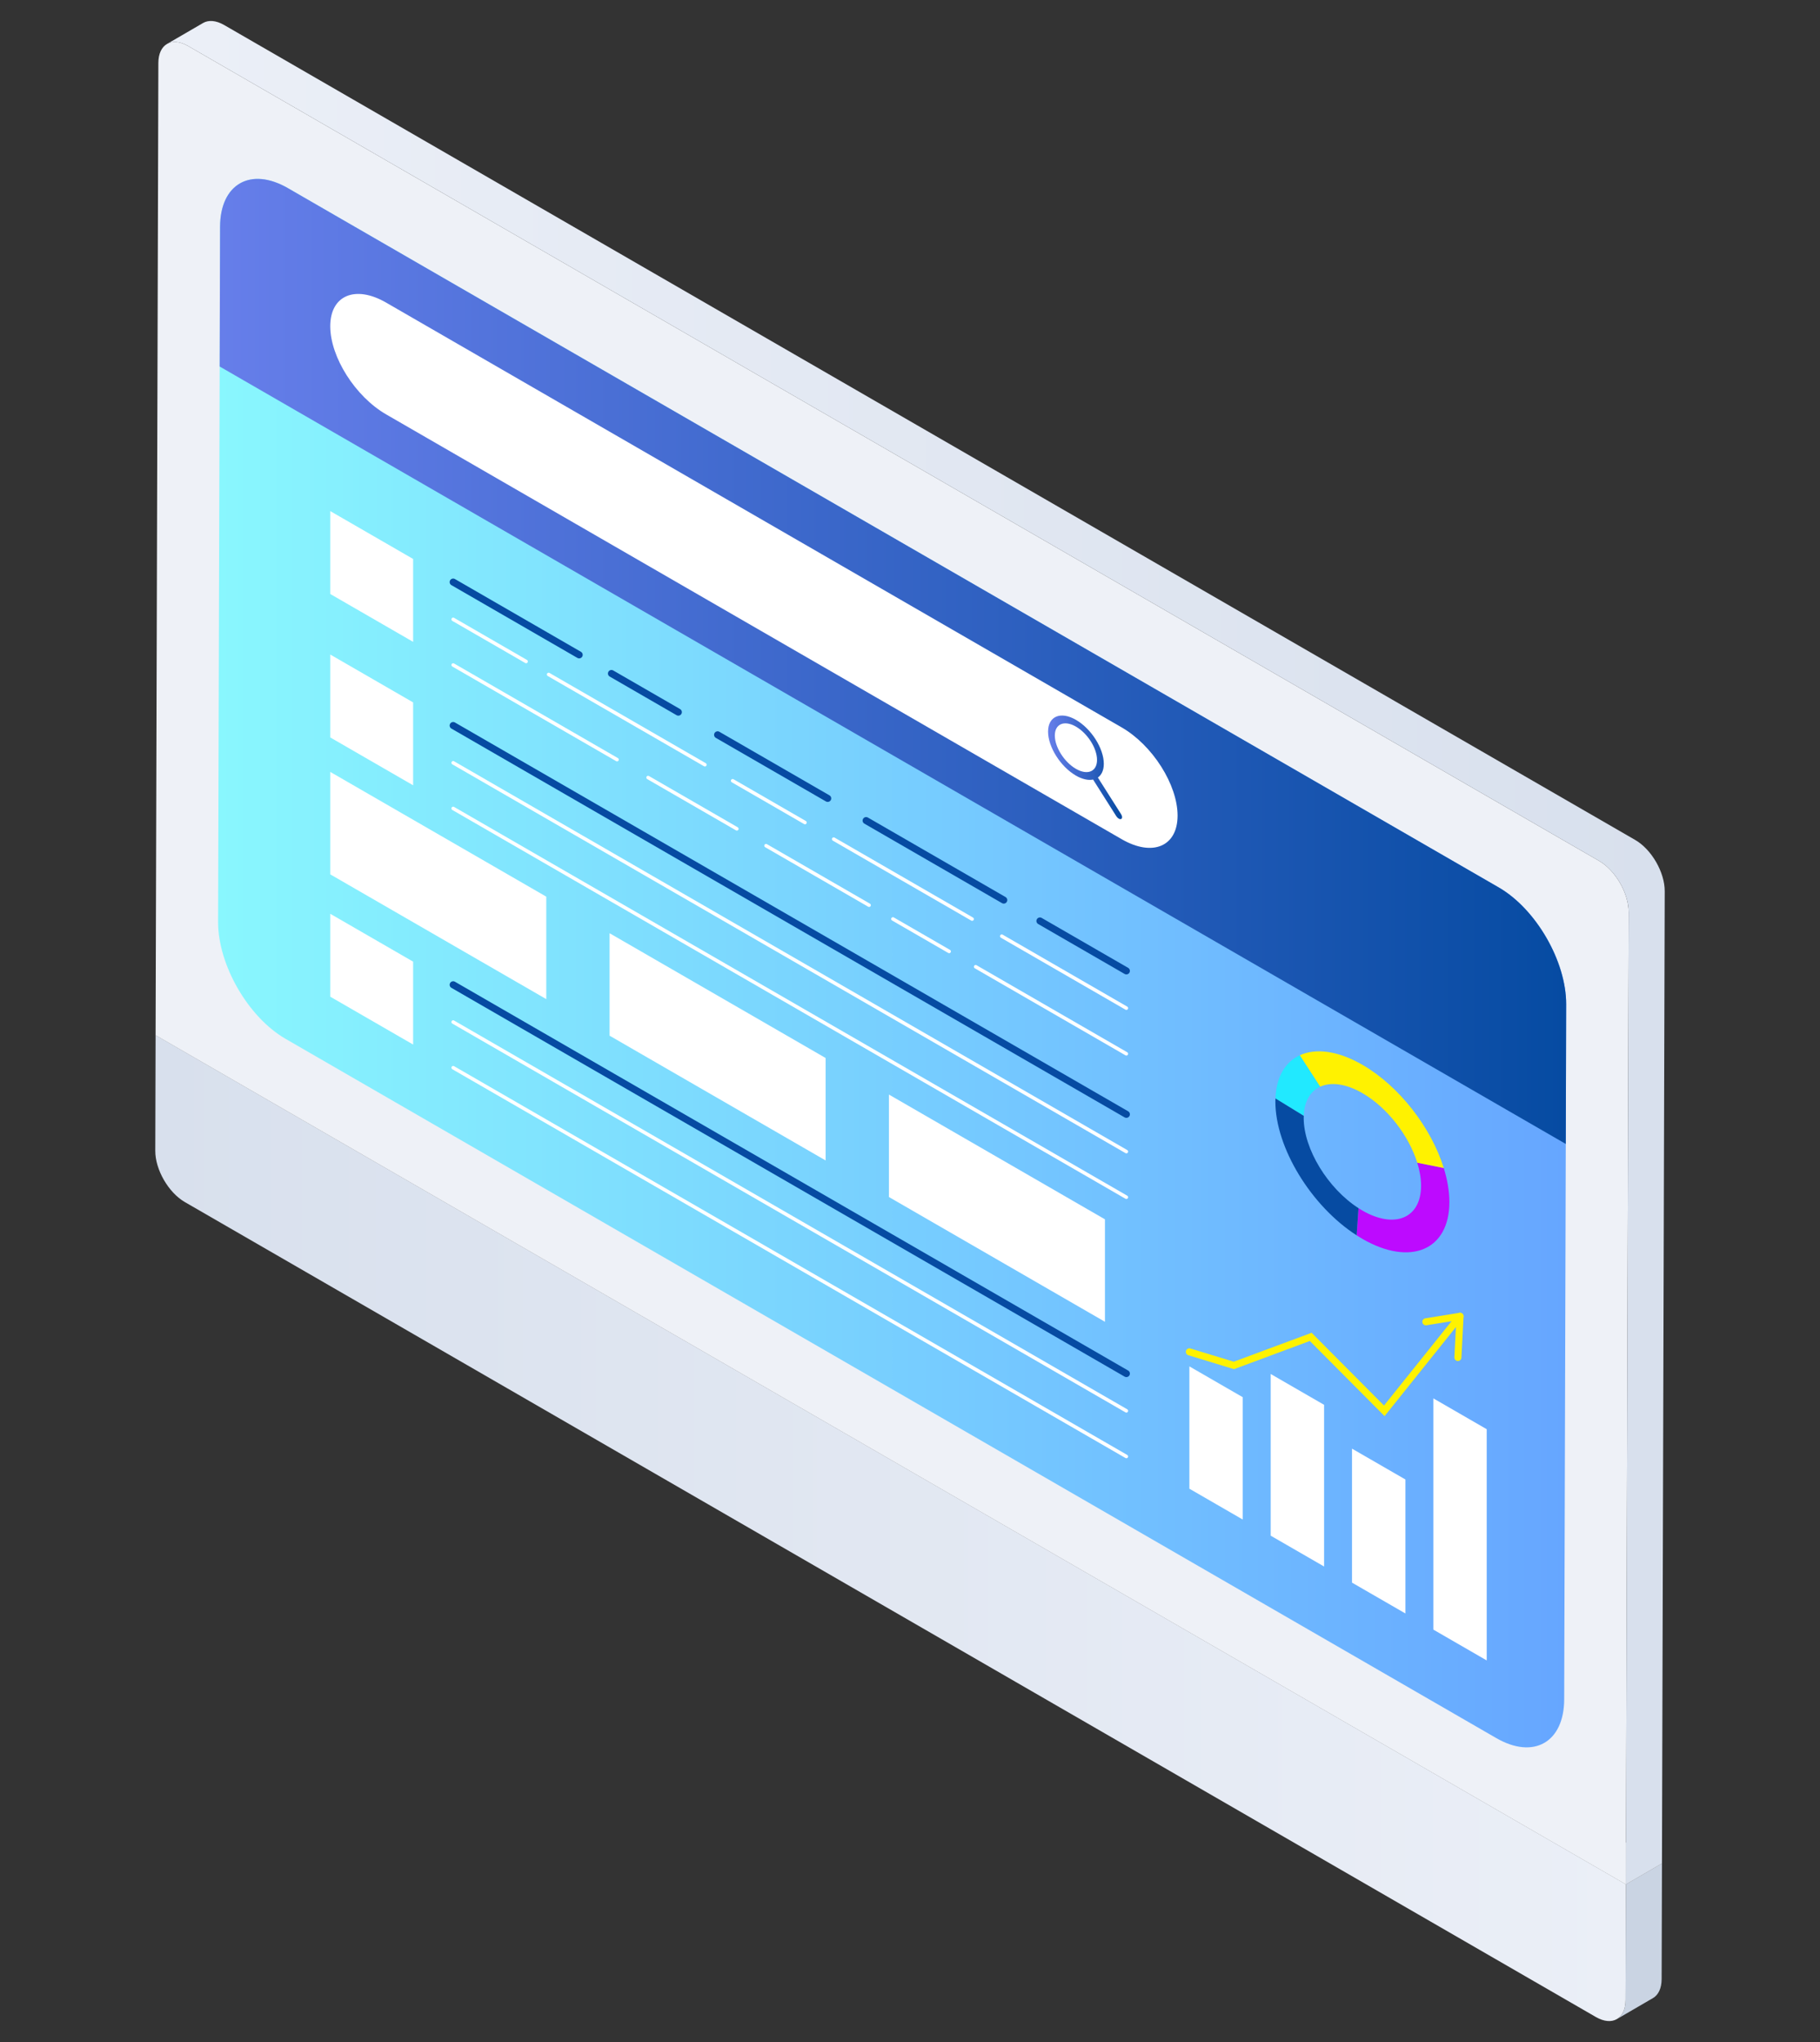 <?xml version="1.0" encoding="utf-8"?>
<!-- Generator: Adobe Illustrator 16.0.0, SVG Export Plug-In . SVG Version: 6.00 Build 0)  -->
<!DOCTYPE svg PUBLIC "-//W3C//DTD SVG 1.1//EN" "http://www.w3.org/Graphics/SVG/1.1/DTD/svg11.dtd">
<svg version="1.1" id="Calque_1" xmlns="http://www.w3.org/2000/svg" xmlns:xlink="http://www.w3.org/1999/xlink" x="0px" y="0px"
	 width="370px" height="415px" viewBox="0 0 370 415" enable-background="new 0 0 370 415" xml:space="preserve">
<rect x="0" y="0" width="370" height="415" fill="#333333" stroke="none"/>
<g id="Monitor_2_">
	<path fill="#CAD4E3" d="M330.473,406.456l0.066-23.512l7.334-4.262l-0.068,23.511c-0.004,1.906-0.678,3.245-1.76,3.874
		l-7.332,4.264C329.795,409.7,330.465,408.36,330.473,406.456z"/>
	<polygon fill="#C3C3C4" points="330.539,382.944 337.873,378.683 38.969,206.109 31.635,210.372 	"/>
	<linearGradient id="SVGID_1_" gradientUnits="userSpaceOnUse" x1="31.568" y1="310.555" x2="330.539" y2="310.555">
		<stop  offset="0" style="stop-color:#D8E0ED"/>
		<stop  offset="1" style="stop-color:#EBEFF7"/>
	</linearGradient>
	<path fill="url(#SVGID_1_)" d="M31.635,210.372l-0.066,23.511c-0.012,3.832,2.689,8.497,6.012,10.413l117.863,68.05l51.113,29.509
		l117.877,68.057c3.322,1.919,6.027,0.377,6.039-3.456l0.066-23.512L31.635,210.372z"/>
	<polygon fill="#00BAC2" points="318.619,184.146 325.953,179.884 51.361,21.349 44.029,25.611 	"/>
	<path fill="#EEF1F7" d="M325.1,174.965c3.32,1.918,6.012,6.575,6,10.408l-0.561,197.572L31.633,210.371l0.561-197.572
		c0.012-3.833,2.73-5.367,6.051-3.449L325.1,174.965z"/>
	<linearGradient id="SVGID_2_" gradientUnits="userSpaceOnUse" x1="38.531" y1="193.603" x2="338.114" y2="193.603">
		<stop  offset="0" style="stop-color:#EBEFF7"/>
		<stop  offset="1" style="stop-color:#D8E0ED"/>
	</linearGradient>
	<path fill="url(#SVGID_2_)" d="M41.287,4.671c1.1-0.638,2.617-0.548,4.291,0.418l286.855,165.615
		c3.322,1.917,6.01,6.574,5.998,10.406l-0.559,197.573l-7.334,4.262l0.561-197.572c0.012-3.833-2.68-8.489-6-10.408L38.244,9.351
		c-1.672-0.967-3.191-1.056-4.291-0.418L41.287,4.671z"/>
	<g>
		<g>
			<linearGradient id="SVGID_3_" gradientUnits="userSpaceOnUse" x1="44.336" y1="195.734" x2="318.398" y2="195.734">
				<stop  offset="0" style="stop-color:#89F7FE"/>
				<stop  offset="1" style="stop-color:#66A6FF"/>
			</linearGradient>
			<path fill="url(#SVGID_3_)" d="M58.543,38.241c-7.602-4.39-13.781-0.853-13.807,7.868l-0.4,141.239
				c-0.025,8.736,6.115,19.385,13.719,23.775l246.135,142.107c7.602,4.388,13.781,0.85,13.807-7.886l0.402-141.238
				c0.023-8.72-6.115-19.369-13.719-23.759L58.543,38.241z"/>
		</g>
		<linearGradient id="SVGID_4_" gradientUnits="userSpaceOnUse" x1="44.656" y1="134.418" x2="318.397" y2="134.418">
			<stop  offset="0" style="stop-color:#667EEA"/>
			<stop  offset="1" style="stop-color:#064BA2"/>
		</linearGradient>
		<path fill="url(#SVGID_4_)" d="M318.396,204.106c0.025-8.72-6.113-19.369-13.717-23.759L58.543,38.241
			c-7.602-4.389-13.783-0.853-13.807,7.87l-0.08,28.373l273.66,157.998L318.396,204.106z"/>
		<path fill="#FFFFFF" d="M228.041,147.835L78.498,61.497c-6.271-3.621-11.357-1.472-11.357,4.8s5.086,14.292,11.357,17.916
			l149.543,86.338c6.271,3.621,11.357,1.473,11.357-4.8C239.398,159.477,234.313,151.457,228.041,147.835z"/>
		<linearGradient id="SVGID_5_" gradientUnits="userSpaceOnUse" x1="213.068" y1="155.946" x2="228.117" y2="155.946">
			<stop  offset="0" style="stop-color:#667EEA"/>
			<stop  offset="1" style="stop-color:#064BA2"/>
		</linearGradient>
		<path fill="url(#SVGID_5_)" d="M227.918,165.474l-4.727-7.456c0.752-0.527,1.207-1.474,1.207-2.789
			c0-3.123-2.541-7.132-5.666-8.936c-3.123-1.803-5.664-0.73-5.664,2.395c0,3.124,2.541,7.133,5.664,8.936
			c1.314,0.759,2.523,1.003,3.486,0.804l4.727,7.457c0.135,0.211,0.311,0.379,0.484,0.481c0.176,0.101,0.352,0.136,0.488,0.079
			C228.184,166.332,228.184,165.897,227.918,165.474z M214.441,149.481c0-2.366,1.924-3.18,4.291-1.814
			c2.367,1.367,4.291,4.403,4.291,6.771s-1.924,3.18-4.291,1.813C216.365,154.884,214.441,151.849,214.441,149.481z"/>
		<polygon fill="#FFFFFF" points="83.988,130.445 67.141,120.718 67.141,103.872 83.988,113.598 		"/>
		<path fill="#064BA2" d="M117.746,133.804c-0.123,0-0.244-0.03-0.357-0.095L91.77,118.917c-0.342-0.198-0.459-0.636-0.262-0.979
			c0.197-0.343,0.637-0.461,0.979-0.262l25.619,14.791c0.342,0.199,0.459,0.636,0.26,0.979
			C118.232,133.676,117.992,133.804,117.746,133.804z"/>
		<path fill="#064BA2" d="M137.904,145.444c-0.121,0-0.244-0.031-0.357-0.096l-13.596-7.852c-0.346-0.197-0.461-0.636-0.264-0.979
			s0.637-0.457,0.979-0.261l13.598,7.85c0.342,0.199,0.461,0.636,0.26,0.979C138.393,145.315,138.152,145.444,137.904,145.444z"/>
		<path fill="#064BA2" d="M168.271,162.974c-0.121,0-0.244-0.031-0.357-0.096l-22.387-12.922c-0.342-0.199-0.459-0.636-0.26-0.979
			c0.197-0.342,0.637-0.459,0.977-0.261l22.387,12.923c0.34,0.198,0.459,0.636,0.26,0.979
			C168.76,162.846,168.518,162.974,168.271,162.974z"/>
		<path fill="#064BA2" d="M204.064,183.64c-0.123,0-0.246-0.032-0.359-0.096l-27.984-16.157c-0.342-0.197-0.459-0.635-0.26-0.978
			c0.195-0.345,0.637-0.458,0.977-0.263l27.982,16.156c0.344,0.198,0.461,0.636,0.262,0.979
			C204.551,183.511,204.309,183.64,204.064,183.64z"/>
		<path fill="#064BA2" d="M228.988,198.029c-0.123,0-0.246-0.03-0.357-0.095l-17.574-10.147c-0.344-0.197-0.461-0.636-0.262-0.978
			c0.195-0.343,0.633-0.458,0.979-0.262l17.572,10.145c0.344,0.198,0.459,0.636,0.262,0.979
			C229.475,197.9,229.234,198.029,228.988,198.029z"/>
		<path fill="#FFFFFF" d="M106.955,134.789c-0.061,0-0.123-0.016-0.178-0.049l-14.828-8.561c-0.172-0.098-0.23-0.317-0.131-0.489
			c0.098-0.17,0.318-0.229,0.486-0.131l14.828,8.562c0.174,0.098,0.23,0.318,0.133,0.489
			C107.201,134.724,107.078,134.789,106.955,134.789z"/>
		<path fill="#FFFFFF" d="M143.299,155.771c-0.061,0-0.121-0.015-0.178-0.048l-31.77-18.342c-0.17-0.099-0.229-0.318-0.131-0.489
			c0.098-0.173,0.322-0.231,0.49-0.132l31.77,18.343c0.168,0.099,0.229,0.318,0.129,0.489
			C143.543,155.707,143.424,155.771,143.299,155.771z"/>
		<path fill="#FFFFFF" d="M163.65,167.52c-0.063,0-0.123-0.015-0.18-0.047l-14.701-8.489c-0.172-0.099-0.23-0.318-0.133-0.488
			c0.102-0.173,0.322-0.23,0.49-0.131l14.701,8.488c0.172,0.099,0.23,0.318,0.133,0.489
			C163.893,167.456,163.773,167.52,163.65,167.52z"/>
		<path fill="#FFFFFF" d="M197.629,187.137c-0.063,0-0.123-0.016-0.18-0.048l-28.143-16.247c-0.17-0.099-0.229-0.318-0.131-0.489
			c0.1-0.172,0.322-0.23,0.488-0.131l28.143,16.248c0.172,0.099,0.23,0.317,0.133,0.488
			C197.871,187.072,197.752,187.137,197.629,187.137z"/>
		<path fill="#FFFFFF" d="M228.988,205.243c-0.063,0-0.123-0.015-0.18-0.049l-25.334-14.625c-0.17-0.099-0.23-0.318-0.133-0.49
			c0.102-0.172,0.32-0.23,0.49-0.13l25.334,14.626c0.172,0.099,0.23,0.317,0.133,0.489
			C229.232,205.179,229.111,205.243,228.988,205.243z"/>
		<path fill="#FFFFFF" d="M125.443,154.737c-0.063,0-0.123-0.015-0.178-0.048l-33.316-19.235c-0.172-0.099-0.23-0.317-0.131-0.488
			c0.098-0.17,0.318-0.229,0.486-0.131l33.318,19.234c0.17,0.099,0.23,0.318,0.131,0.49
			C125.688,154.673,125.566,154.737,125.443,154.737z"/>
		<path fill="#FFFFFF" d="M149.799,168.798c-0.061,0-0.121-0.015-0.178-0.048l-18.047-10.418c-0.172-0.098-0.23-0.318-0.133-0.489
			c0.102-0.173,0.32-0.231,0.49-0.131l18.047,10.419c0.172,0.099,0.23,0.317,0.133,0.49
			C150.043,168.734,149.922,168.798,149.799,168.798z"/>
		<path fill="#FFFFFF" d="M176.678,184.318c-0.061,0-0.123-0.016-0.178-0.048l-20.947-12.095c-0.172-0.1-0.23-0.317-0.133-0.489
			c0.1-0.172,0.32-0.231,0.49-0.13l20.949,12.096c0.168,0.098,0.229,0.316,0.129,0.489
			C176.922,184.253,176.803,184.318,176.678,184.318z"/>
		<path fill="#FFFFFF" d="M192.959,193.716c-0.063,0-0.123-0.016-0.18-0.048l-11.432-6.6c-0.172-0.099-0.23-0.318-0.133-0.489
			c0.1-0.172,0.322-0.231,0.49-0.131l11.432,6.599c0.172,0.099,0.229,0.318,0.133,0.49
			C193.201,193.653,193.082,193.716,192.959,193.716z"/>
		<path fill="#FFFFFF" d="M228.988,214.518c-0.063,0-0.123-0.015-0.18-0.047l-30.641-17.69c-0.172-0.098-0.229-0.318-0.131-0.489
			c0.098-0.173,0.32-0.23,0.49-0.131l30.639,17.69c0.172,0.099,0.23,0.318,0.133,0.489
			C229.232,214.455,229.111,214.518,228.988,214.518z"/>
		<polygon fill="#FFFFFF" points="83.988,159.595 67.141,149.869 67.141,133.021 83.988,142.749 		"/>
		<path fill="#064BA2" d="M228.988,227.18c-0.123,0-0.246-0.031-0.357-0.095L91.77,148.069c-0.342-0.199-0.459-0.636-0.262-0.979
			c0.197-0.343,0.637-0.461,0.979-0.262l136.859,79.016c0.344,0.198,0.459,0.636,0.262,0.978
			C229.475,227.051,229.234,227.18,228.988,227.18z"/>
		<path fill="#FFFFFF" d="M228.988,234.395c-0.063,0-0.123-0.016-0.18-0.049L91.949,155.33c-0.172-0.098-0.23-0.317-0.131-0.489
			c0.098-0.171,0.318-0.23,0.486-0.131l136.861,79.017c0.172,0.099,0.23,0.317,0.133,0.489
			C229.232,234.33,229.111,234.395,228.988,234.395z"/>
		<path fill="#FFFFFF" d="M228.988,243.668c-0.063,0-0.123-0.015-0.18-0.047L91.949,164.605c-0.172-0.097-0.23-0.316-0.131-0.489
			c0.098-0.17,0.318-0.229,0.486-0.131l136.861,79.016c0.172,0.098,0.23,0.317,0.133,0.489
			C229.232,243.605,229.111,243.668,228.988,243.668z"/>
		<polygon fill="#FFFFFF" points="83.988,212.283 67.141,202.557 67.141,185.708 83.988,195.436 		"/>
		<path fill="#064BA2" d="M228.988,279.867c-0.123,0-0.246-0.03-0.357-0.096L91.77,200.756c-0.342-0.198-0.459-0.636-0.262-0.978
			c0.197-0.344,0.637-0.461,0.979-0.264l136.859,79.017c0.344,0.197,0.459,0.634,0.262,0.978
			C229.475,279.739,229.234,279.867,228.988,279.867z"/>
		<path fill="#FFFFFF" d="M228.988,287.082c-0.063,0-0.123-0.016-0.18-0.049L91.949,208.017c-0.172-0.099-0.23-0.318-0.131-0.49
			c0.098-0.171,0.318-0.23,0.486-0.13l136.861,79.014c0.172,0.1,0.23,0.32,0.133,0.491
			C229.232,287.017,229.111,287.082,228.988,287.082z"/>
		<path fill="#FFFFFF" d="M228.988,296.358c-0.063,0-0.123-0.015-0.18-0.048L91.949,217.293c-0.172-0.099-0.23-0.318-0.131-0.49
			c0.098-0.171,0.318-0.229,0.486-0.131l136.861,79.016c0.172,0.101,0.23,0.321,0.133,0.492
			C229.232,296.293,229.111,296.358,228.988,296.358z"/>
		<polygon fill="#FFFFFF" points="111.057,203.051 67.141,177.696 67.141,156.874 111.057,182.228 		"/>
		<polygon fill="#FFFFFF" points="167.844,235.837 123.928,210.483 123.928,189.659 167.844,215.015 		"/>
		<polygon fill="#FFFFFF" points="224.633,268.624 180.717,243.269 180.717,222.447 224.633,247.802 		"/>
		<g>
			<g>
				<polygon fill="#FFFFFF" points="252.648,308.814 241.797,302.547 241.797,277.688 252.648,283.952 				"/>
				<polygon fill="#FFFFFF" points="269.182,318.357 258.328,312.093 258.328,279.233 269.182,285.5 				"/>
				<polygon fill="#FFFFFF" points="285.713,327.902 274.859,321.637 274.859,294.407 285.713,300.672 				"/>
				<polygon fill="#FFFFFF" points="302.244,337.447 291.391,331.182 291.391,284.188 302.244,290.455 				"/>
				<path fill="#FFF200" d="M281.479,287.797l-15.193-15.271l-15.418,5.726l-9.281-2.831c-0.379-0.116-0.59-0.515-0.477-0.893
					c0.117-0.377,0.518-0.594,0.895-0.476l8.816,2.689l15.83-5.879l14.713,14.786l14.895-18.588c0.25-0.309,0.701-0.358,1.008-0.111
					c0.309,0.249,0.357,0.698,0.111,1.007L281.479,287.797z"/>
			</g>
			<path fill="#FFF200" d="M296.385,276.595c-0.014,0-0.025,0-0.037,0c-0.396-0.021-0.699-0.357-0.678-0.753l0.385-7.484
				l-6.07,0.973c-0.383,0.064-0.754-0.202-0.82-0.594c-0.061-0.389,0.205-0.757,0.596-0.819l6.945-1.116
				c0.211-0.035,0.43,0.03,0.59,0.175c0.16,0.145,0.248,0.354,0.238,0.57l-0.434,8.37
				C297.078,276.299,296.764,276.595,296.385,276.595z"/>
		</g>
		<g>
			<path fill="#21E9FF" d="M268.395,220.843l-4.137-6.389c-2.941,1.34-4.799,4.355-4.961,8.783l5.75,3.531
				C265.156,223.782,266.41,221.747,268.395,220.843z"/>
			<path fill="#BD0AFF" d="M288.125,236.299c0.498,1.603,0.773,3.185,0.773,4.674c0,6.589-5.344,8.848-11.932,5.042
				c-0.264-0.152-0.527-0.316-0.785-0.483l-0.381,5.523c0.387,0.248,0.773,0.49,1.166,0.716c9.77,5.64,17.688,2.292,17.688-7.476
				c0-2.207-0.408-4.553-1.145-6.927L288.125,236.299z"/>
			<path fill="#FFF200" d="M276.967,222.154c5.1,2.945,9.453,8.659,11.158,14.146l5.385,1.069
				c-2.531-8.135-8.98-16.605-16.543-20.972c-4.988-2.881-9.494-3.411-12.709-1.943l4.137,6.389
				C270.563,219.853,273.6,220.21,276.967,222.154z"/>
			<path fill="#064BA2" d="M265.037,227.197c0-0.146,0.004-0.287,0.01-0.429l-5.75-3.531c-0.01,0.21-0.018,0.419-0.018,0.636
				c0,9.376,7.299,21.256,16.521,27.183l0.381-5.523C269.957,241.535,265.037,233.521,265.037,227.197z"/>
		</g>
	</g>
</g>
</svg>
